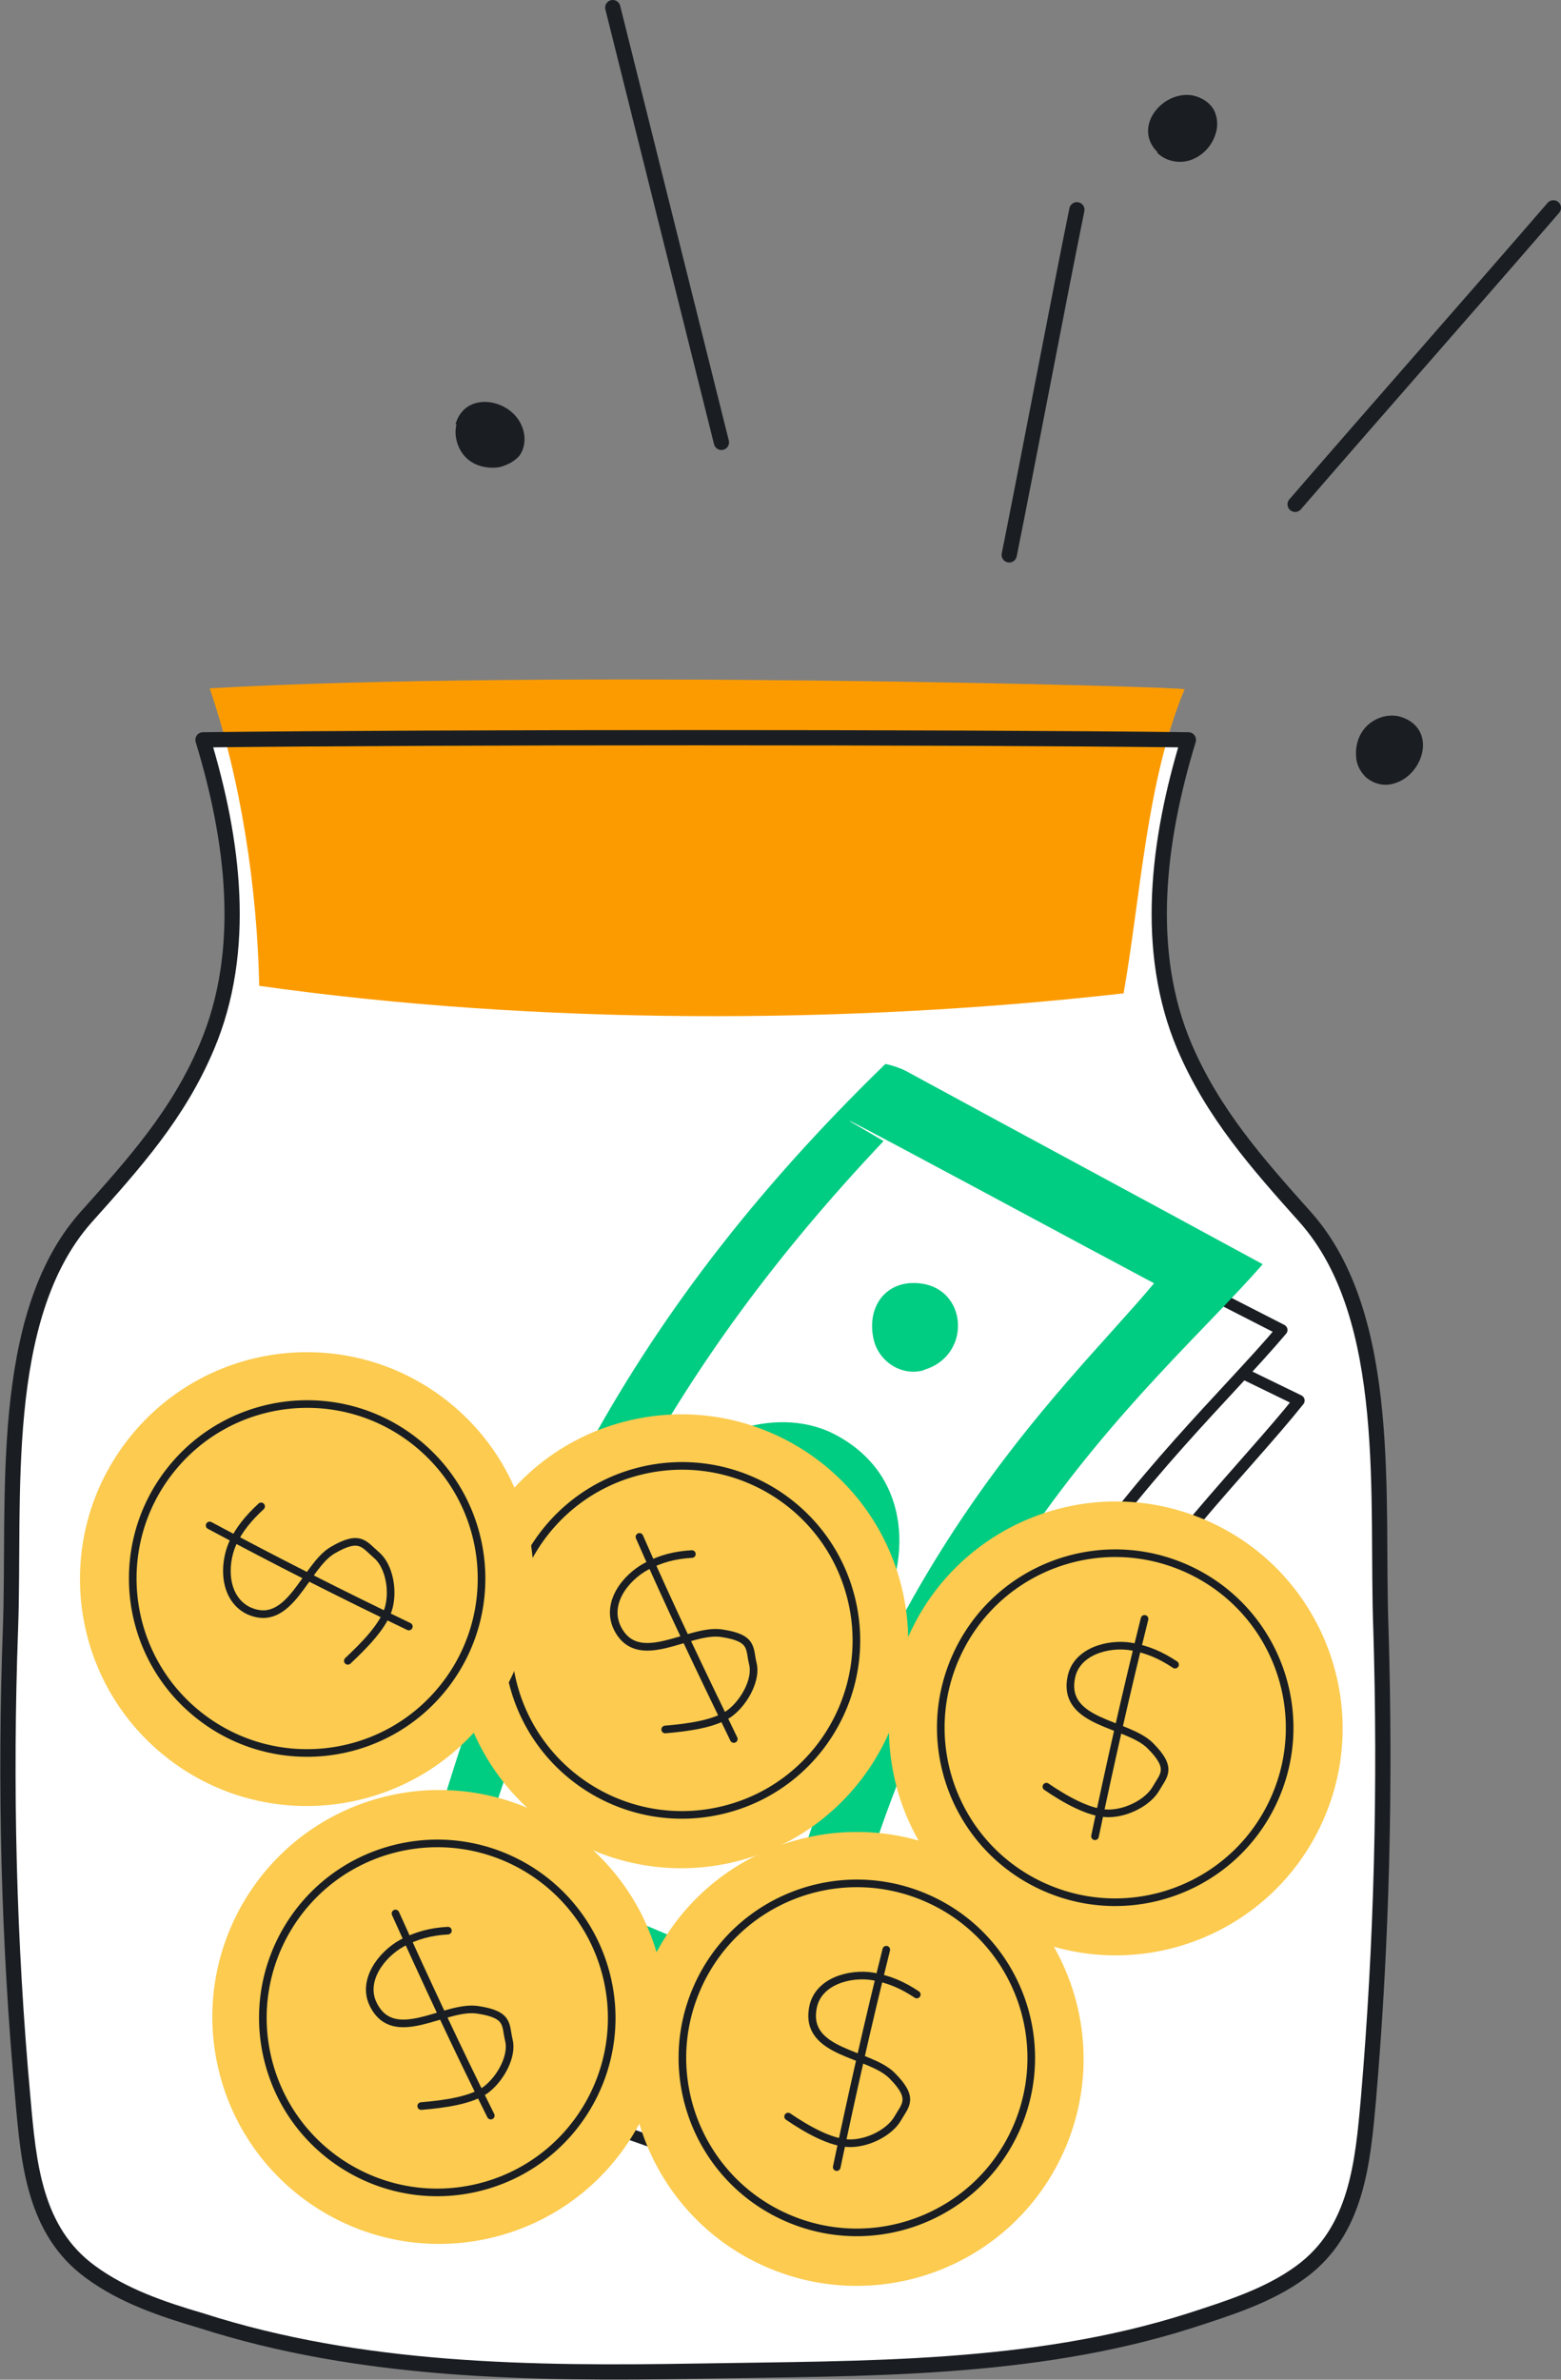 <?xml version="1.0" encoding="UTF-8"?> <svg xmlns="http://www.w3.org/2000/svg" id="Layer_1" version="1.1" viewBox="0 0 163.8 249.6"><rect x="0" y="0" width="163.8" height="249.6" fill="#808080" stroke="none"/><defs><style> .st0 { fill: #1a1e22; } .st1 { fill: #fccb4f; } .st2 { fill: #fc9b00; } .st3 { stroke-width: 1.2px; } .st3, .st4, .st5 { stroke: #1a1e22; stroke-linecap: round; stroke-linejoin: round; } .st3, .st6 { fill: #fff; } .st4 { stroke-width: 1.6px; } .st4, .st5 { fill: none; } .st5 { stroke-width: .8px; } .st7 { fill: #00cc82; } </style></defs><g><g><path class="st6" d="M73.4,248.7c17.2-.3,34.9,0,51.5-5.3,4-1.3,8.2-2.6,11.6-5.1,5.9-4.3,6.5-11.5,7.1-18.2,1.4-16.4,1.8-32.8,1.3-49.3-.5-13.4,1.4-32.6-7.9-43.1-5.1-5.7-9.7-10.9-12.7-17.9-4.3-10.1-2.8-21.7.4-32.2-24.2-.3-79.2-.3-103.4,0,3.2,10.5,4.7,22.1.4,32.2-3,7.1-7.6,12.2-12.7,17.9-9.3,10.5-7.4,29.7-7.9,43.1-.6,16.4-.2,32.9,1.3,49.3.6,6.8,1.2,13.9,7.1,18.2,3.4,2.5,7.5,3.9,11.6,5.1,16.8,5.4,34.7,5.6,52.2,5.3,0,0,.1,0,.2,0Z"></path><g><path class="st3" d="M93.2,235.2c6.5-53.1,32-74.4,43.1-88.3-15.2-7.4-23.1-11.2-38.3-18.6-.6-.3-1.5-.5-2.1-.7-26.7,28.3-37.8,54.9-45.8,91.1.8.5,21.8,5.8,43.1,16.4Z"></path><path class="st3" d="M89.5,226.8c7.6-53,33.5-73.7,45-87.3-15.1-7.7-22.8-11.7-37.9-19.4-.6-.3-1.5-.5-2.1-.7-27.3,27.7-38.9,54.1-47.7,90.2.8.5,21.7,6.3,42.7,17.3Z"></path><g><path class="st7" d="M85.6,218.9c8.8-52.8,35.2-72.9,46.9-86.3-14.9-8.1-22.6-12.2-37.5-20.3-.6-.3-1.5-.6-2.1-.7-27.9,27.1-40.2,53.2-49.7,89.1.8.5,21.5,6.8,42.3,18.3Z"></path><path class="st6" d="M80.6,208.2c9.8-43.8,30.8-62,40.5-73.6-10.7-5.7-16.2-8.7-26.9-14.4s-1.1-.4-1.5-.5c-22.6,23.9-33.4,46-42.7,76,.5.4,15.8,4.2,30.7,12.4Z"></path><path class="st7" d="M73.4,176.8c-6.3-3.4-8.7-12.7-5-19.5s12.8-10.1,19.1-6.9c15.8,8.1,1.5,34.8-14.1,26.4Z"></path><path class="st7" d="M96.9,143.7c4.9-1.4,4.7-8,.2-9-3.9-.8-6.3,2.2-5.4,5.9.6,2.3,3,3.8,5.3,3.1Z"></path><path class="st7" d="M69.9,194.2c4.9-1.4,4.7-8,.2-9-3.9-.8-6.3,2.2-5.4,5.9.6,2.3,3,3.8,5.3,3.1Z"></path></g></g><path class="st2" d="M117.9,104.2c1.8-10.2,2.4-22.3,6.4-31.9.1-.3-68.1-2.1-102.3-.1,3.3,9.6,5,21.1,5.2,31.2,29,4.1,61.5,4.1,90.6.8Z"></path><path class="st4" d="M73.4,248.7c17.2-.3,34.9,0,51.5-5.3,4-1.3,8.2-2.6,11.6-5.1,5.9-4.3,6.5-11.5,7.1-18.2,1.4-16.4,1.8-32.8,1.3-49.3-.5-13.4,1.4-32.6-7.9-43.1-5.1-5.7-9.7-10.9-12.7-17.9-4.3-10.1-2.8-21.7.4-32.2-24.2-.3-79.2-.3-103.4,0,3.2,10.5,4.7,22.1.4,32.2-3,7.1-7.6,12.2-12.7,17.9-9.3,10.5-7.4,29.7-7.9,43.1-.6,16.4-.2,32.9,1.3,49.3.6,6.8,1.2,13.9,7.1,18.2,3.4,2.5,7.5,3.9,11.6,5.1,16.8,5.4,34.7,5.6,52.2,5.3,0,0,.1,0,.2,0Z"></path></g><g><path class="st0" d="M147.3,75.3c-1.2-.5-2.6-.2-3.6.6s-1.5,2.1-1.4,3.4c0,.8.4,1.6,1,2.2.8.7,1.9,1,2.9.7,3.1-.8,4.6-5.5,1.1-6.9Z"></path><path class="st0" d="M121.4,16c.9.9,2.3,1.2,3.5.8s2.2-1.4,2.6-2.6c.3-.8.3-1.6,0-2.4-.4-1-1.4-1.6-2.4-1.8-3.2-.5-6.3,3.4-3.6,6Z"></path><path class="st0" d="M47.9,44.5c-.3,1.2.1,2.6,1,3.5s2.3,1.2,3.5,1c.8-.2,1.6-.6,2.1-1.2.6-.8.7-2,.3-3-1.1-3-6-3.9-7-.3Z"></path><path class="st4" d="M75.7,46.4c-3.8-15.2-7.6-30.4-11.4-45.6"></path><path class="st4" d="M105.9,58.2c1.7-8.4,5.4-27.9,7.1-36.2"></path><path class="st4" d="M135.9,52.9c9-10.4,18.1-20.7,27.1-31.1"></path></g></g><g><g><circle class="st1" cx="89.9" cy="215.8" r="23.8" transform="translate(-143.8 209.9) rotate(-65.9)"></circle><circle class="st5" cx="89.9" cy="215.8" r="18.3" transform="translate(-143.8 210.2) rotate(-66)"></circle><g><path class="st5" d="M96.2,209.2c-1.5-1-2.9-1.6-4.6-1.9-2.4-.4-5.8.5-6.3,3.3-.9,4.8,5.9,4.7,8.3,7.1s1.4,3.1.6,4.5-3,2.6-5,2.6-4.6-1.5-6.5-2.8"></path><path class="st5" d="M93,204.5c-1.9,7.6-3.6,15.2-5.2,22.8"></path></g></g><g><circle class="st1" cx="117" cy="181.2" r="23.8" transform="translate(-96.1 214.1) rotate(-65.9)"></circle><circle class="st5" cx="117" cy="181.2" r="18.3" transform="translate(-96.1 214.4) rotate(-66)"></circle><g><path class="st5" d="M123.3,174.6c-1.5-1-2.9-1.6-4.6-1.9-2.4-.4-5.8.5-6.3,3.3-.9,4.8,5.9,4.7,8.3,7.1s1.4,3.1.6,4.5-3,2.6-5,2.6-4.6-1.5-6.5-2.8"></path><path class="st5" d="M120.1,169.8c-1.9,7.6-3.6,15.2-5.2,22.8"></path></g></g><g><circle class="st1" cx="46" cy="211.6" r="23.8" transform="translate(-49.4 17.2) rotate(-13.9)"></circle><circle class="st5" cx="46" cy="211.6" r="18.3" transform="translate(-49.6 17.3) rotate(-13.9)"></circle><g><path class="st5" d="M47,202.5c-1.8.1-3.3.5-4.8,1.3-2.2,1.2-4.3,4-3,6.5,2.2,4.3,7.5,0,10.9.5s2.9,1.6,3.3,3.2-.8,3.9-2.3,5.1-4.5,1.6-6.9,1.8"></path><path class="st5" d="M41.5,200.7c3.2,7.1,6.5,14.2,10,21.2"></path></g></g></g><g><g><circle class="st1" cx="71.6" cy="172" r="23.8" transform="translate(-38.8 22) rotate(-13.7)"></circle><circle class="st5" cx="71.6" cy="172" r="18.3" transform="translate(-39 22.1) rotate(-13.8)"></circle><g><path class="st5" d="M72.6,163c-1.8.1-3.3.5-4.8,1.3-2.2,1.2-4.3,3.9-3,6.5,2.2,4.3,7.5,0,10.9.5s2.9,1.6,3.3,3.2-.8,3.9-2.3,5.1-4.5,1.6-6.9,1.8"></path><path class="st5" d="M67.1,161.2c3.1,7.1,6.5,14.2,9.9,21.2"></path></g></g><g><circle class="st1" cx="32.2" cy="165.7" r="23.8" transform="translate(-117.8 88.2) rotate(-51.7)"></circle><circle class="st5" cx="32.2" cy="165.7" r="18.3" transform="translate(-117.9 88.4) rotate(-51.8)"></circle><g><path class="st5" d="M27.4,158c-1.3,1.2-2.3,2.4-3,3.9-1,2.3-.9,5.7,1.6,7,4.4,2.1,6-4.6,8.9-6.3s3.3-.6,4.6.5,1.8,3.6,1.3,5.5-2.6,4-4.3,5.6"></path><path class="st5" d="M22,160c6.9,3.7,13.8,7.2,20.9,10.6"></path></g></g></g></svg> 